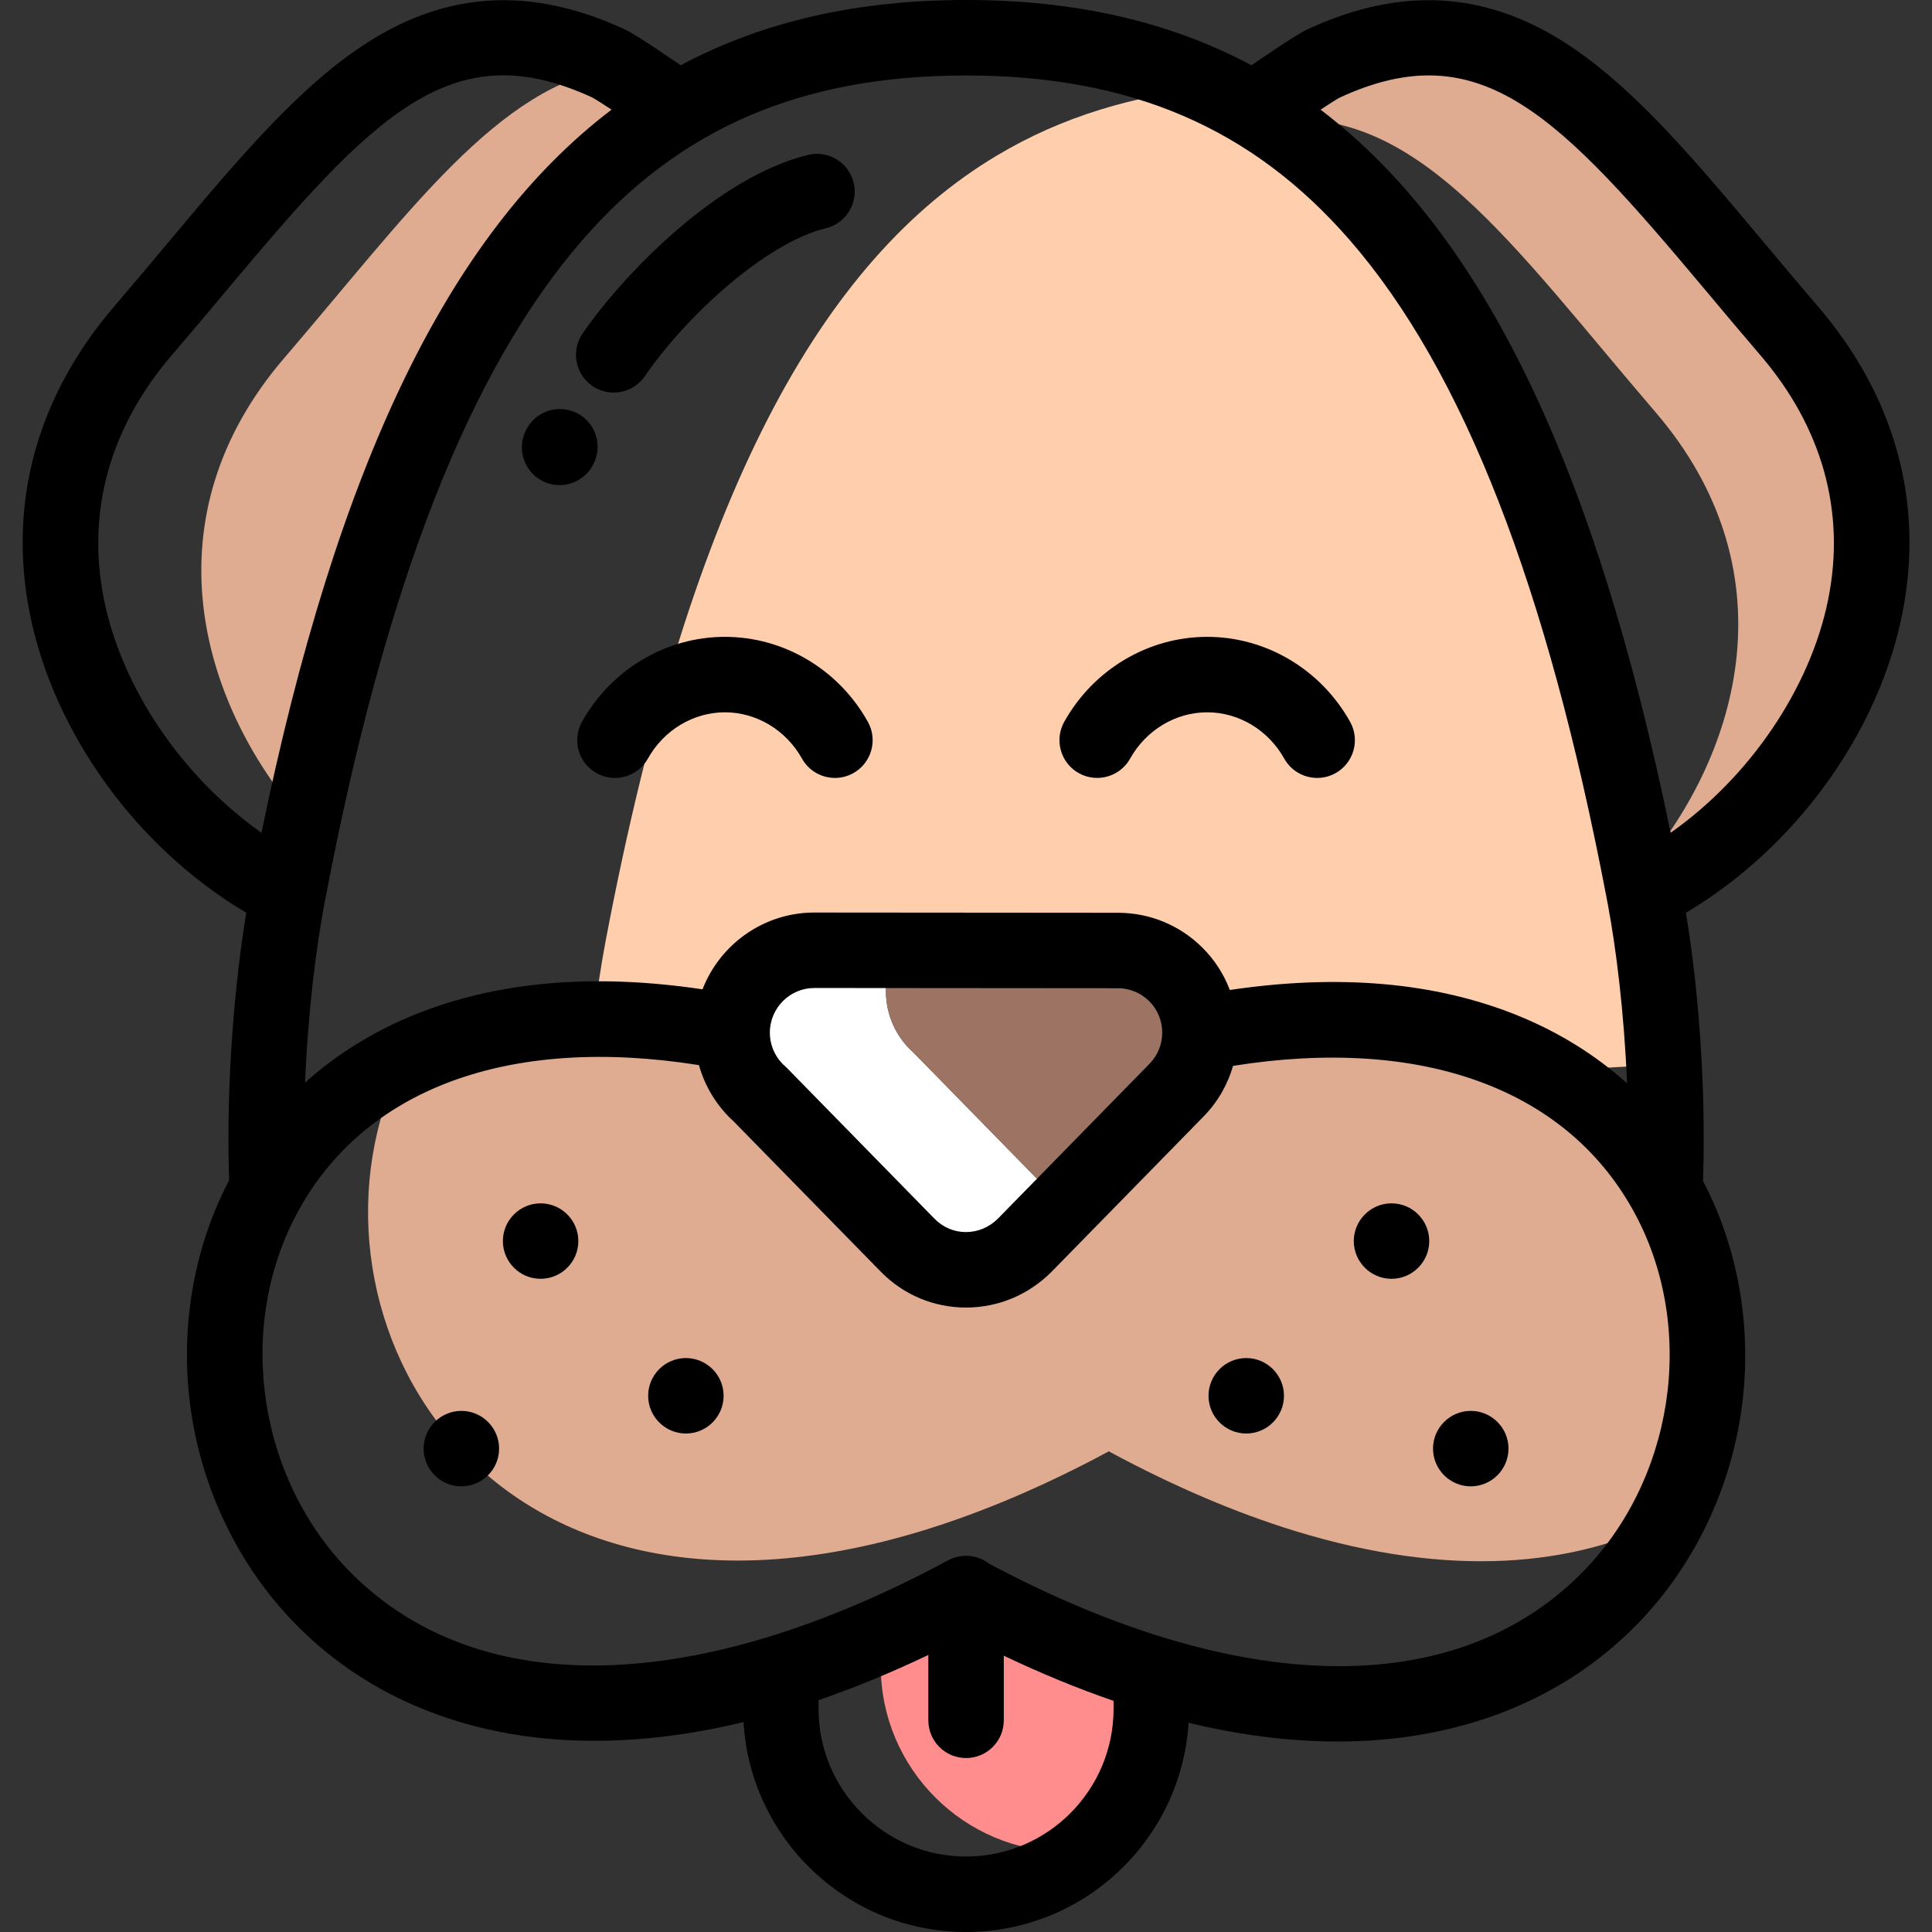 <svg height="512pt" viewBox="-6 0 512 512.001" width="512pt" xmlns="http://www.w3.org/2000/svg"><rect x="-6" y="0" width="512" height="512.001" fill="#333333" stroke="none"/><g fill-rule="evenodd"><path d="m434.988 282.57c-.871-16.844-2.781-32.668-5.102-44.934-.066-.355-.133-.711-.203-1.066-22.547-118.578-57.375-179.957-103.445-207.559-3.582-2.145-7.234-4.062-10.949-5.812-20.66 2.031-39.766 7.629-57.242 18.102-46.074 27.602-80.902 88.98-103.453 207.562-.066.355-.133.707-.199 1.066-1.129 5.965-2.156 12.789-3.023 20.148 11.223-.109 23.426 1 36.652 3.578 0-12.055 9.762-21.828 21.809-21.828l80.43.066c5.504 0 11.016 2.078 15.25 6.246 1.816 1.789 3.23 3.824 4.285 5.992l64.715.051c5.504 0 11.012 2.078 15.25 6.246 2.684 2.645 4.527 5.812 5.547 9.18 3.422 1.52 6.672 3.195 9.742 5.023 10.672-1.617 20.66-2.277 29.938-2.062zm0 0" fill="#ffceac"/><path d="m69.27 94.945c-35.953 41.887-22.902 90.57 4.934 122.48 22.582-106.109 56.066-162.34 99.594-188.414-7.055-4.871-13.277-9.078-16.613-11.105-31.164 4.703-54.617 38.246-87.914 77.039zm0 0" fill="#e0ac91"/><path d="m468.094 87.613c-44.664-52.043-71.609-94.645-123.234-70.84-2.098.965-9.703 6.078-18.621 12.238 1.598.957 3.184 1.961 4.754 3 38.52-4.551 63.707 32.91 101.742 77.227 35.621 41.5 23.141 89.672-4.16 121.594.371 1.898.742 3.812 1.109 5.742 46.016-23.188 87.047-92.297 38.41-148.961zm0 0" fill="#e0ac91"/></g><path d="m236.191 279.055c-4.543-4-7.414-9.863-7.414-16.398 0-3.934 1.047-7.621 2.867-10.809l-21.812-.02c-12.047 0-21.809 9.773-21.809 21.828 0 6.535 2.867 12.398 7.414 16.398l39.105 39.949c8.578 8.73 22.391 8.625 31.008 0l10.285-10.508c-.176-.168-.363-.316-.539-.492zm0 0" fill="#fff"/><path d="m312.008 273.848c.047-5.695-2.121-11.398-6.496-15.707-4.234-4.168-9.746-6.246-15.25-6.246l-58.617-.047c-1.82 3.188-2.867 6.875-2.867 10.809 0 6.535 2.871 12.398 7.414 16.398l39.105 39.949c.176.176.363.324.539.492l29.93-30.578c4.117-4.188 6.195-9.625 6.242-15.07zm0 0" fill="#9d7463"/><path d="m323.41 271.945-19.859 20.293c-1.32 1.32-2.773 2.414-4.301 3.336l-33.699 34.43c-8.617 8.625-22.43 8.73-31.012 0l-39.105-39.949c-4.543-4-7.414-9.863-7.414-16.398-36.801-7.176-65.777-3.129-87.273 7.645-31.492 63.246 18.551 161.027 138.18 124.207 15.242-4.691 31.613-11.566 49.09-20.977l-.004.188c17.48 9.41 33.852 16.289 49.094 20.98 41.445 12.754 74.527 9.34 98.773-3.184 14.223-27.148 14.324-60.672-.66-87.176-17.117-30.277-53.918-51.391-111.809-43.395zm0 0" fill="#e0ac91" fill-rule="evenodd"/><path d="m237.812 428.547c-3.512 1.703-6.973 3.305-10.387 4.801v8.273c0 27.02 22.09 49.129 49.09 49.129 1.676 0 3.332-.086 4.965-.25 10.754-9.031 17.625-22.566 17.625-37.629v-9.406c-14.848-4.57-30.77-11.219-47.738-20.262-4.605 1.969-9.125 3.742-13.555 5.344zm0 0" fill="#ff8d8d" fill-rule="evenodd"/><path d="m279.891 204.891c4.824 2.691 10.914.965 13.605-3.855 4.23-7.566 12.055-12.266 20.422-12.266 8.367 0 16.188 4.699 20.418 12.266 1.832 3.277 5.23 5.125 8.738 5.125 1.648 0 3.324-.41 4.867-1.27 4.82-2.695 6.547-8.789 3.852-13.609-7.758-13.887-22.273-22.512-37.879-22.512-15.605 0-30.121 8.625-37.879 22.512-2.691 4.82-.965 10.914 3.855 13.609zm0 0"/><path d="m186.113 168.77c-15.605 0-30.121 8.625-37.879 22.512-2.691 4.824-.969 10.914 3.852 13.609 4.824 2.691 10.918.965 13.609-3.855 4.227-7.566 12.051-12.266 20.418-12.266 8.367 0 16.191 4.699 20.418 12.266 1.832 3.277 5.234 5.125 8.742 5.125 1.648 0 3.324-.41 4.867-1.27 4.82-2.695 6.547-8.785 3.852-13.605-7.758-13.891-22.273-22.516-37.879-22.516zm0 0"/><path d="m475.684 81.098c-4.828-5.621-9.461-11.152-13.945-16.504-18.891-22.551-35.211-42.027-53.48-53.582-21.219-13.418-43.328-14.504-67.586-3.32-1.488.688-4.055 2.098-15.035 9.598-21.934-11.707-46.996-17.289-75.621-17.289s-53.688 5.582-75.621 17.289c-10.977-7.496-13.543-8.91-15.035-9.598-24.258-11.184-46.367-10.098-67.59 3.32-18.27 11.555-34.586 31.031-53.48 53.586-4.48 5.348-9.117 10.879-13.941 16.5-20.559 23.957-28.316 52.156-22.438 81.562 6.363 31.812 28.523 62.16 57.34 79.223-2.957 18.109-5.41 44.406-4.535 70.914-9.66 18.398-13.23 40.238-10.043 61.543 3.242 21.676 13.375 41.906 28.539 56.969 18.516 18.391 43.629 28.73 72.629 29.91 1.895.074 3.801.113 5.723.113 12.613 0 25.793-1.66 39.477-4.957 1.82 30.98 27.57 55.625 58.977 55.625 31.344 0 57.055-24.547 58.965-55.438 13.688 3.297 26.871 4.957 39.488 4.957 1.918 0 3.832-.039 5.723-.113 29-1.176 54.113-11.52 72.629-29.91 15.164-15.062 25.297-35.293 28.539-56.965 3.188-21.312-.383-43.156-10.047-61.555.012-.387.023-.766.035-1.125.688-22.801-1.012-48.453-4.562-69.969 28.812-17.062 50.973-47.41 57.336-79.223 5.879-29.402-1.879-57.605-22.438-81.562zm-123.961-17.438c30.027 34.566 52.301 91.664 68.082 174.508.012.066.027.137.039.207.07.379.145.742.215 1.121 2.195 11.613 4.348 28.734 5.129 47.594-8.375-7.527-18.191-13.629-29.223-18.074-21.684-8.734-47.234-10.949-76.043-6.66-1.574-4.148-4.035-8.031-7.395-11.344-5.977-5.879-13.883-9.117-22.258-9.117l-80.438-.066c-13.496 0-25.047 8.457-29.66 20.352-28.84-4.305-54.41-2.094-76.105 6.648-11.031 4.441-20.848 10.543-29.223 18.07.781-18.672 2.906-35.652 5.125-47.406.07-.359.141-.707.207-1.066.02-.09.039-.184.055-.273 15.777-82.836 38.051-139.926 68.078-174.492 25.879-29.785 58.199-43.66 101.707-43.66s75.828 13.875 101.707 43.66zm-141.898 198.168 80.438.066c3.102 0 6.023 1.199 8.234 3.371 4.621 4.551 4.684 12.02.121 16.66l-40.172 41.039c-2.301 2.289-5.305 3.547-8.465 3.547-3.129 0-6.078-1.246-8.293-3.504l-39.105-39.949c-.176-.176-.355-.348-.543-.512-2.555-2.25-4.02-5.488-4.02-8.891.004-6.52 5.301-11.828 11.805-11.828zm-188.301-103.094c-4.633-23.148 1.594-45.492 18-64.609 4.906-5.711 9.578-11.289 14.098-16.684 39.375-47.004 59.965-68.836 97.277-51.629.348.176 1.52.84 5.168 3.25-43.395 32.961-72.879 95.035-92.77 191.625-20.867-14.68-37.027-38.215-41.773-61.953zm267.582 294.137c0 21.574-17.535 39.129-39.09 39.129s-39.09-17.555-39.09-39.129v-2.32c9.484-3.254 19.188-7.25 29.09-11.969v17.316c0 5.523 4.477 10 10 10s10-4.477 10-10v-17.125c9.902 4.719 19.605 8.711 29.09 11.969zm123.617-35.566c-33.547 33.324-90.543 32.242-156.535-2.875-.113-.086-.227-.164-.34-.246-.098-.066-.188-.141-.285-.207-.145-.094-.293-.18-.441-.266-.133-.082-.266-.164-.406-.238-.117-.062-.238-.117-.355-.172-.176-.086-.352-.172-.531-.246-.094-.043-.195-.074-.293-.109-.203-.074-.41-.152-.621-.219-.098-.027-.199-.051-.301-.078-.211-.055-.418-.113-.633-.156-.207-.043-.418-.066-.625-.098-.109-.012-.215-.035-.328-.047-.664-.066-1.34-.066-2.012 0-.082.008-.16.023-.238.035-.246.027-.488.062-.73.109-.16.031-.316.078-.473.117s-.312.074-.469.121c-.234.07-.465.156-.691.246-.078.031-.156.055-.23.086-.328.137-.645.285-.949.453-66.586 35.844-124.145 37.16-157.926 3.602-24.77-24.605-30.977-64.672-14.762-95.273 17.672-33.348 56.332-47.578 106.672-39.578 1.609 5.73 4.809 10.961 9.309 15.023l38.883 39.723c6.02 6.125 14.035 9.5 22.574 9.5 8.52 0 16.559-3.352 22.645-9.438.023-.027.047-.051.07-.074l40.203-41.07c3.832-3.898 6.449-8.543 7.859-13.465 50.363-8.02 89.043 6.207 106.723 39.566 16.215 30.602 10.008 70.672-14.762 95.273zm65.785-258.566c-4.746 23.734-20.91 47.27-41.773 61.949-19.895-96.59-49.375-158.664-92.773-191.625 3.637-2.402 4.789-3.055 5.086-3.207 37.395-17.25 57.984 4.582 97.363 51.582 4.52 5.395 9.191 10.973 14.098 16.688 16.406 19.117 22.633 41.461 18 64.613zm0 0"/><path d="m137.266 318.898c-5.508 0-10 4.492-10 10 0 5.508 4.492 10 10 10s10-4.492 10-10c0-5.508-4.492-10-10-10zm0 0"/><path d="m116.266 373.898c-5.508 0-10 4.492-10 10 0 5.508 4.492 10 10 10s10-4.492 10-10c0-5.508-4.492-10-10-10zm0 0"/><path d="m175.766 359.898c-5.508 0-10 4.492-10 10 0 5.508 4.492 10 10 10s10-4.492 10-10c0-5.508-4.492-10-10-10zm0 0"/><path d="m362.766 318.898c-5.508 0-10 4.492-10 10 0 5.508 4.492 10 10 10s10-4.492 10-10c0-5.508-4.492-10-10-10zm0 0"/><path d="m383.766 373.898c-5.508 0-10 4.492-10 10 0 5.508 4.492 10 10 10s10-4.492 10-10c0-5.508-4.492-10-10-10zm0 0"/><path d="m324.266 359.898c-5.508 0-10 4.492-10 10 0 5.508 4.492 10 10 10s10-4.492 10-10c0-5.508-4.492-10-10-10zm0 0"/><path d="m151.23 123.059c.004-.012.055-.109.07-.141 2.492-4.918.535-10.926-4.379-13.43-4.922-2.508-10.945-.551-13.453 4.371-.004.012-.086.18-.094.188-2.488 4.934-.508 10.945 4.422 13.434 1.445.73 2.98 1.074 4.496 1.074 3.656 0 7.176-2.012 8.938-5.496zm0 0"/><path d="m150.969 102.27c1.73 1.191 3.707 1.766 5.664 1.766 3.176 0 6.305-1.512 8.242-4.332 11.195-16.258 32.207-35.371 47.996-39.219 5.363-1.309 8.656-6.719 7.348-12.082-1.309-5.367-6.715-8.66-12.086-7.348-23.938 5.832-48.836 31.488-59.73 47.309-3.133 4.547-1.984 10.773 2.566 13.906zm0 0"/></svg>